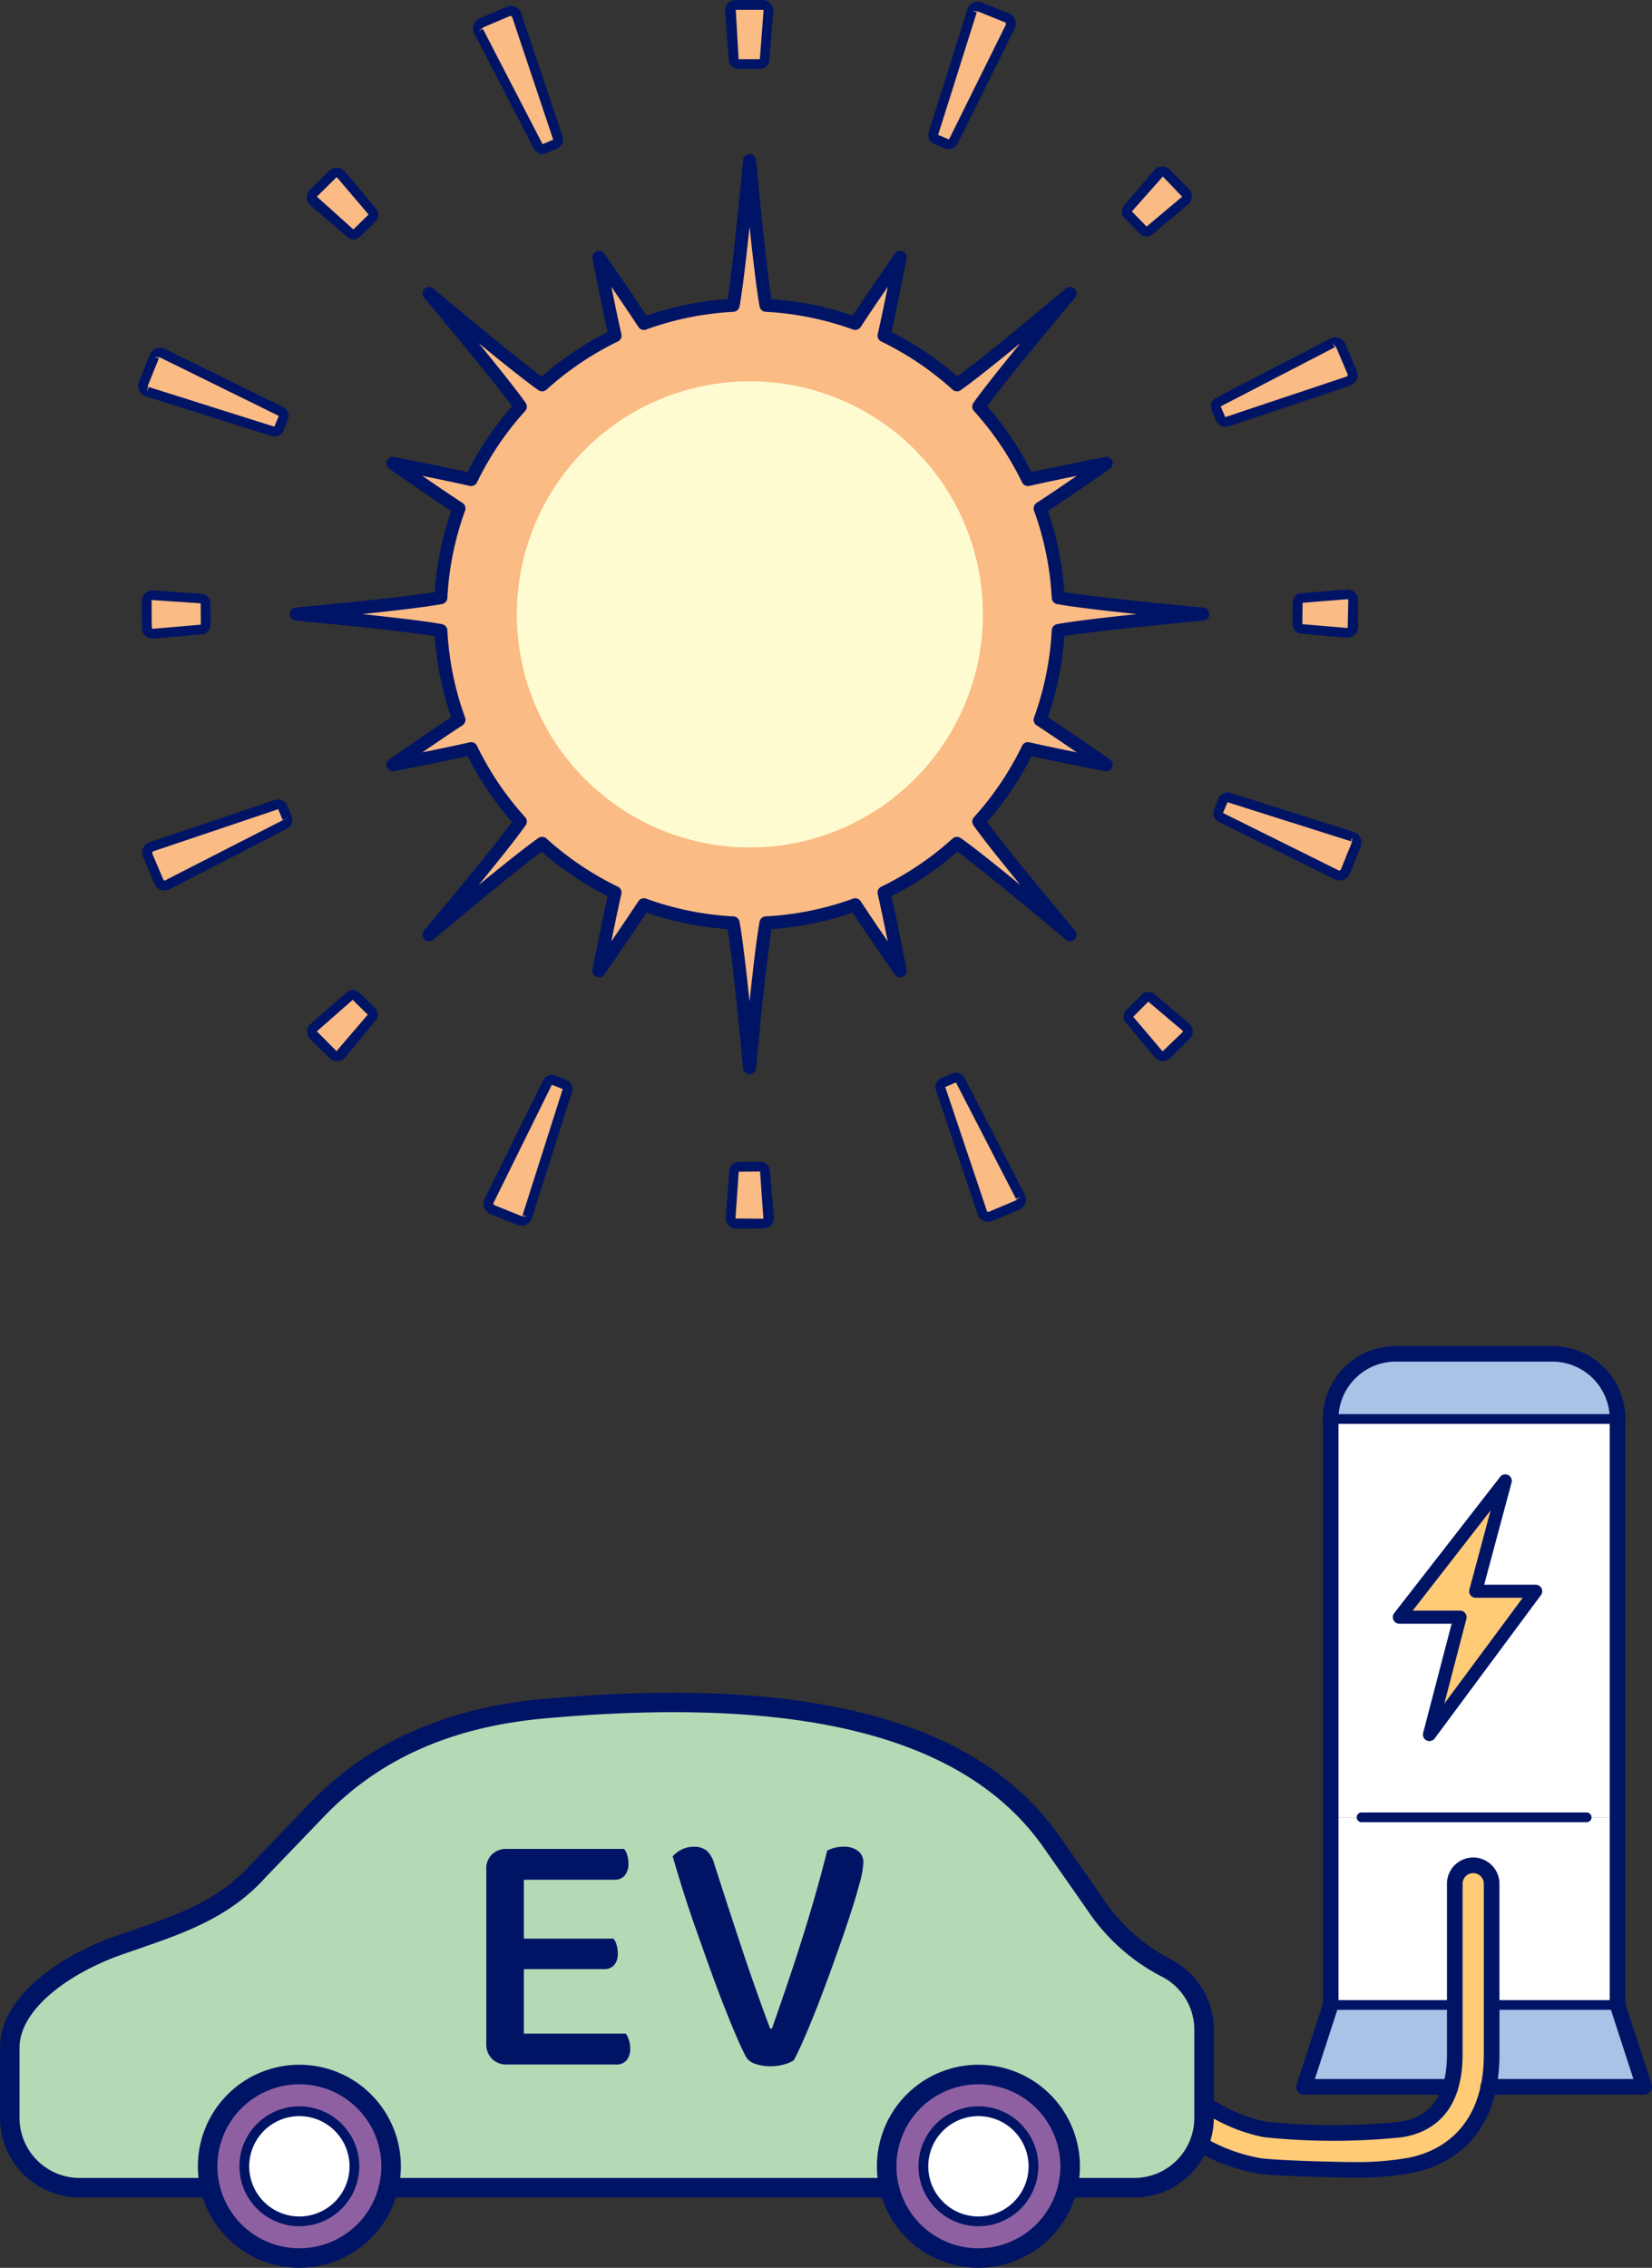 <svg xmlns="http://www.w3.org/2000/svg" width="141.079" height="193.601" viewBox="0 0 141.079 193.601">
  <rect x="0" y="0" width="141.079" height="193.601" fill="#333333" stroke="none"/>
  <g id="img05" transform="translate(-1325.131 -2834.952)">
    <g id="グループ_26305" data-name="グループ 26305" transform="translate(1325.131 2949.86)">
      <path id="パス_27395" data-name="パス 27395" d="M433.228,158.862l2.269,6.984H422.205a13.125,13.125,0,0,0,.267-2.778v-4.206Z" transform="translate(-295.09 -102.605)" fill="#a9c2e5"/>
      <path id="パス_27396" data-name="パス 27396" d="M434.591,144.465v16.019H423.836V150.136a1.574,1.574,0,1,0-3.148,0v10.347H410.1V144.465h24.493Z" transform="translate(-296.454 -104.227)" fill="#fff"/>
      <path id="パス_27397" data-name="パス 27397" d="M434.591,113.9v34.013H410.1V113.9Zm-16.07,26.94L427.6,128.6h-5.123L425,119.183l-9.035,11.635h5.186Z" transform="translate(-296.454 -107.67)" fill="#fff"/>
      <path id="パス_27398" data-name="パス 27398" d="M434.591,114.457H410.1a5.554,5.554,0,0,1,5.556-5.556h13.38a5.553,5.553,0,0,1,5.556,5.556" transform="translate(-296.454 -108.232)" fill="#a9c2e5"/>
      <path id="パス_27399" data-name="パス 27399" d="M427,128.066,417.928,140.3l2.625-10.016h-5.186l9.035-11.635-2.522,9.417Z" transform="translate(-295.861 -107.134)" fill="#ffcb77"/>
      <path id="パス_27400" data-name="パス 27400" d="M424.973,160.07v4.206a13.051,13.051,0,0,1-.268,2.778,8.155,8.155,0,0,1-6.957,6.754,25.544,25.544,0,0,1-4.231.332c-1.465,0-6.461-.1-8.3-.319a15.178,15.178,0,0,1-5.213-1.924H400a5.69,5.69,0,0,0,.421-2.192v-1.249a13.847,13.847,0,0,0,5.174,2.231,56.391,56.391,0,0,0,11.648.012,4.918,4.918,0,0,0,4.23-3.644,9.544,9.544,0,0,0,.357-2.778V149.722a1.574,1.574,0,1,1,3.148,0Z" transform="translate(-297.592 -103.813)" fill="#ffcb77"/>
      <path id="パス_27401" data-name="パス 27401" d="M420.919,158.862v4.206a9.544,9.544,0,0,1-.357,2.778H408.048l2.281-6.984Z" transform="translate(-296.685 -102.605)" fill="#a9c2e5"/>
      <path id="パス_27402" data-name="パス 27402" d="M410.7,169.863v1.248a5.689,5.689,0,0,1-.421,2.192,5.937,5.937,0,0,1-5.543,3.773h-5.7a7.268,7.268,0,0,0,.229-1.836,7.837,7.837,0,0,0-15.675,0,7.268,7.268,0,0,0,.229,1.836H341.041a7.217,7.217,0,0,0,.229-1.836,7.831,7.831,0,0,0-15.661,0,7.269,7.269,0,0,0,.229,1.836H314.661a5.953,5.953,0,0,1-5.951-5.965v-5.976c0-3.8,4.626-7.1,9.265-8.73s8.717-2.766,12.005-6.423l4.982-5.186c5.25-5.467,12-7.952,19.332-8.615,13.611-1.224,34.446-1.389,43.393,11.38l3.683,5.263a16.222,16.222,0,0,0,5.989,5.43,5.967,5.967,0,0,1,3.339,5.352Z" transform="translate(-307.873 -105.22)" fill="#b6d9b5"/>
      <path id="パス_27403" data-name="パス 27403" d="M391.687,172.024a7.21,7.21,0,0,1-.23,1.835,7.822,7.822,0,0,1-15.215,0,7.208,7.208,0,0,1-.229-1.835,7.837,7.837,0,0,1,15.675,0m-3.135,0a4.7,4.7,0,1,0-4.7,4.7,4.7,4.7,0,0,0,4.7-4.7" transform="translate(-300.293 -102.004)" fill="#8e60a2"/>
      <path id="パス_27404" data-name="パス 27404" d="M383.532,167.017a4.7,4.7,0,1,1-4.7,4.69,4.7,4.7,0,0,1,4.7-4.69" transform="translate(-299.976 -101.687)" fill="#fff"/>
      <path id="パス_27405" data-name="パス 27405" d="M339.561,172.024a7.208,7.208,0,0,1-.23,1.835,7.814,7.814,0,0,1-15.2,0,7.26,7.26,0,0,1-.229-1.835,7.831,7.831,0,0,1,15.662,0m-3.135,0a4.7,4.7,0,1,0-4.69,4.7,4.694,4.694,0,0,0,4.69-4.7" transform="translate(-306.163 -102.004)" fill="#8e60a2"/>
      <path id="パス_27406" data-name="パス 27406" d="M331.418,167.017a4.7,4.7,0,1,1-4.7,4.69,4.694,4.694,0,0,1,4.7-4.69" transform="translate(-305.845 -101.687)" fill="#fff"/>
      <path id="パス_27407" data-name="パス 27407" d="M417.99,140.917a.556.556,0,0,1-.537-.7l2.432-9.322h-4.465a.556.556,0,0,1-.439-.9l9.045-11.631a.556.556,0,0,1,.977.485l-2.339,8.719h4.4a.556.556,0,0,1,.447.888l-9.072,12.232a.552.552,0,0,1-.446.225m-1.433-11.132h4.049a.556.556,0,0,1,.537.7l-1.889,7.241,6.7-9.038h-4.018a.557.557,0,0,1-.537-.7l1.812-6.76Z" transform="translate(-295.917 -107.19)" fill="#001466"/>
      <path id="パス_27408" data-name="パス 27408" d="M345.767,164.8a1.715,1.715,0,0,1-.485-1.271V148.611a1.666,1.666,0,0,1,.485-1.256,1.747,1.747,0,0,1,1.271-.468h10.018a1.514,1.514,0,0,1,.258.514,2.44,2.44,0,0,1,.106.727,1.506,1.506,0,0,1-.319,1.029,1.087,1.087,0,0,1-.862.363H348.49v5.024h7.658a1.563,1.563,0,0,1,.257.515,2.375,2.375,0,0,1,.106.727,1.449,1.449,0,0,1-.317,1.029,1.133,1.133,0,0,1-.862.333H348.49v5.509h8.719a2.622,2.622,0,0,1,.241.514,2.131,2.131,0,0,1,.12.727,1.5,1.5,0,0,1-.317,1.044,1.109,1.109,0,0,1-.862.349h-9.353a1.718,1.718,0,0,1-1.271-.485" transform="translate(-303.754 -103.954)" fill="#001466"/>
      <path id="パス_27409" data-name="パス 27409" d="M369.942,164.942a2.658,2.658,0,0,1-.787.348,4.163,4.163,0,0,1-1.211.166,3.841,3.841,0,0,1-1.332-.211,1.338,1.338,0,0,1-.787-.635q-.394-.756-.908-1.968t-1.089-2.694q-.576-1.482-1.166-3.132t-1.165-3.283q-.576-1.634-1.059-3.179t-.848-2.814a2.3,2.3,0,0,1,.727-.561,2.225,2.225,0,0,1,1.059-.257,1.691,1.691,0,0,1,1.12.333,2.339,2.339,0,0,1,.634,1.09q1.182,3.692,2.316,7.112t2.467,6.992h.15q.576-1.634,1.212-3.5t1.256-3.814q.621-1.951,1.195-3.949t1.059-3.935a2.983,2.983,0,0,1,1.453-.333,1.9,1.9,0,0,1,1.165.348,1.218,1.218,0,0,1,.47,1.044,8.18,8.18,0,0,1-.333,1.771q-.334,1.257-.878,2.905t-1.212,3.511q-.664,1.861-1.315,3.556t-1.242,3.056q-.591,1.362-.953,2.028" transform="translate(-302.143 -103.973)" fill="#001466"/>
      <path id="パス_27410" data-name="パス 27410" d="M380.62,173.8H337.867a.834.834,0,0,1,0-1.669H380.62a.834.834,0,0,1,0,1.669" transform="translate(-304.683 -101.111)" fill="#001466"/>
      <path id="パス_27411" data-name="パス 27411" d="M404.825,177.994h-5.692a.834.834,0,0,1,0-1.669h5.692a5.13,5.13,0,0,0,5.125-5.124v-7.509a5.1,5.1,0,0,0-2.872-4.605,17,17,0,0,1-6.31-5.7l-3.681-5.261c-6.592-9.42-20.536-13.029-42.629-11.028-7.939.718-14.093,3.452-18.813,8.359l-4.982,5.18c-3.071,3.429-6.884,4.748-10.922,6.144l-1.4.486c-4.337,1.53-8.715,4.583-8.715,7.953V171.2a5.13,5.13,0,0,0,5.125,5.124h11.154a.834.834,0,0,1,0,1.669H314.752a6.8,6.8,0,0,1-6.794-6.793v-5.978c0-4.473,5.3-7.929,9.829-9.527l1.409-.49c3.993-1.381,7.442-2.572,10.244-5.7l5-5.2c4.942-5.136,11.625-8.119,19.867-8.865,22.74-2.054,37.181,1.782,44.145,11.735l3.681,5.259a15.37,15.37,0,0,0,5.679,5.158,6.751,6.751,0,0,1,3.805,6.1V171.2a6.8,6.8,0,0,1-6.794,6.793" transform="translate(-307.958 -105.304)" fill="#001466"/>
      <path id="パス_27412" data-name="パス 27412" d="M331.814,180.782a8.668,8.668,0,1,1,8.668-8.667,8.678,8.678,0,0,1-8.668,8.667m0-15.667a7,7,0,1,0,7,7,7.007,7.007,0,0,0-7-7" transform="translate(-306.248 -102.089)" fill="#001466"/>
      <path id="パス_27413" data-name="パス 27413" d="M383.932,180.782a8.668,8.668,0,1,1,8.669-8.667,8.677,8.677,0,0,1-8.669,8.667m0-15.667a7,7,0,1,0,7,7,7.006,7.006,0,0,0-7-7" transform="translate(-300.377 -102.089)" fill="#001466"/>
      <path id="パス_27414" data-name="パス 27414" d="M331.454,176.873a5.118,5.118,0,1,1,5.117-5.118,5.125,5.125,0,0,1-5.117,5.118m0-9.4a4.283,4.283,0,1,0,4.283,4.283,4.288,4.288,0,0,0-4.283-4.283" transform="translate(-305.888 -101.729)" fill="#001466"/>
      <path id="パス_27415" data-name="パス 27415" d="M383.573,176.873a5.118,5.118,0,1,1,5.118-5.118,5.124,5.124,0,0,1-5.118,5.118m0-9.4a4.283,4.283,0,1,0,4.284,4.283,4.288,4.288,0,0,0-4.284-4.283" transform="translate(-300.018 -101.729)" fill="#001466"/>
      <path id="パス_27416" data-name="パス 27416" d="M434.661,115.2a.668.668,0,0,1-.668-.668,4.9,4.9,0,0,0-4.9-4.9H415.724a4.9,4.9,0,0,0-4.9,4.9.667.667,0,1,1-1.334,0,6.237,6.237,0,0,1,6.23-6.231H429.1a6.238,6.238,0,0,1,6.231,6.231.668.668,0,0,1-.668.668" transform="translate(-296.522 -108.3)" fill="#001466"/>
      <path id="パス_27417" data-name="パス 27417" d="M434.635,114.359h-24.5a.417.417,0,0,1,0-.834h24.5a.417.417,0,0,1,0,.834" transform="translate(-296.497 -107.712)" fill="#001466"/>
      <path id="パス_27418" data-name="パス 27418" d="M420.732,159.32h-10.6a.417.417,0,0,1,0-.834h10.6a.417.417,0,0,1,0,.834" transform="translate(-296.497 -102.648)" fill="#001466"/>
      <path id="パス_27419" data-name="パス 27419" d="M410.161,164.66a.668.668,0,0,1-.668-.668V113.968a.668.668,0,0,1,1.335,0v50.025a.668.668,0,0,1-.668.668" transform="translate(-296.522 -107.737)" fill="#001466"/>
      <path id="パス_27420" data-name="パス 27420" d="M432.181,164.66a.668.668,0,0,1-.668-.668V113.968a.668.668,0,0,1,1.335,0v50.025a.668.668,0,0,1-.668.668" transform="translate(-294.042 -107.737)" fill="#001466"/>
      <path id="パス_27421" data-name="パス 27421" d="M433.244,159.32H422.489a.417.417,0,0,1,0-.834h10.755a.417.417,0,0,1,0,.834" transform="translate(-295.105 -102.648)" fill="#001466"/>
      <path id="パス_27422" data-name="パス 27422" d="M431.729,144.922H412.507a.417.417,0,0,1,0-.834h19.222a.417.417,0,0,1,0,.834" transform="translate(-296.23 -104.269)" fill="#001466"/>
      <path id="パス_27423" data-name="パス 27423" d="M413.583,174.879c-1.3,0-6.452-.1-8.376-.334a15.721,15.721,0,0,1-5.463-2,.667.667,0,1,1,.655-1.163,14.444,14.444,0,0,0,4.966,1.841c1.765.21,6.621.324,8.218.324a25.147,25.147,0,0,0,4.125-.329c2-.326,6.667-1.841,6.667-8.873V149.786a.907.907,0,1,0-1.814,0v14.555c0,5.165-2.8,6.7-5.145,7.084a56.857,56.857,0,0,1-11.836-.006,14.618,14.618,0,0,1-5.46-2.332.668.668,0,0,1,.729-1.119,13.7,13.7,0,0,0,4.889,2.125,56.287,56.287,0,0,0,11.466.013c2.707-.439,4.023-2.325,4.023-5.766V149.786a2.241,2.241,0,1,1,4.482,0v14.555c0,8.058-5.445,9.811-7.788,10.191a26.361,26.361,0,0,1-4.337.347" transform="translate(-297.658 -103.88)" fill="#001466"/>
      <path id="パス_27424" data-name="パス 27424" d="M420.627,166.586H408.118a.667.667,0,0,1-.634-.875l2.272-6.99a.667.667,0,1,1,1.27.413l-1.988,6.116h11.59a.668.668,0,0,1,0,1.335" transform="translate(-296.752 -102.673)" fill="#001466"/>
      <path id="パス_27425" data-name="パス 27425" d="M435.569,166.586H422.277a.668.668,0,1,1,0-1.335H434.65l-1.988-6.116a.667.667,0,1,1,1.268-.413l2.273,6.99a.668.668,0,0,1-.634.875" transform="translate(-295.158 -102.673)" fill="#001466"/>
    </g>
    <g id="グループ_26304" data-name="グループ 26304" transform="translate(1336.93 2834.952)">
      <path id="パス_27426" data-name="パス 27426" d="M396.307,31.9l.386.91a.425.425,0,0,0,.533.234l10.393-3.483a.527.527,0,0,0,.308-.705l-.966-2.275a.523.523,0,0,0-.3-.289.534.534,0,0,0-.419.021l-9.73,5.041a.425.425,0,0,0-.2.546" transform="translate(-304.247 2.958)" fill="#fabb84"/>
      <path id="パス_27427" data-name="パス 27427" d="M397.126,33.531a.836.836,0,0,1-.776-.514l-.384-.908a.839.839,0,0,1,.4-1.084l9.721-5.038a.979.979,0,0,1,.753-.045.953.953,0,0,1,.545.522l.965,2.274A.943.943,0,0,1,407.805,30l-10.4,3.486a.816.816,0,0,1-.276.047m9.156-7.173.192.371-9.73,5.042-.01.011.386.91,10.409-3.48.057-.147-.966-2.275Z" transform="translate(-304.289 2.916)" fill="#001466"/>
      <path id="パス_27428" data-name="パス 27428" d="M326.211,62.879l-.386-.91a.425.425,0,0,0-.534-.234L314.6,65.344a.53.53,0,0,0-.308.705l.966,2.276a.53.53,0,0,0,.487.323.522.522,0,0,0,.234-.055l10.03-5.168a.424.424,0,0,0,.2-.546" transform="translate(-313.485 6.95)" fill="#fabb84"/>
      <path id="パス_27429" data-name="パス 27429" d="M315.786,69.108a.97.97,0,0,1-.327-.058.957.957,0,0,1-.546-.521l-.965-2.275a.947.947,0,0,1,.552-1.261l10.7-3.61a.841.841,0,0,1,1.051.465l.387.91h0a.843.843,0,0,1-.4,1.084L316.21,69.007a.936.936,0,0,1-.424.1m9.7-6.934-10.709,3.608-.057.147.965,2.275.1.069,10.466-5.352-.384.162Z" transform="translate(-313.528 6.908)" fill="#001466"/>
      <path id="パス_27430" data-name="パス 27430" d="M376.844,82.919a.425.425,0,0,0-.546-.2l-.91.386a.423.423,0,0,0-.233.533l3.567,10.593a.534.534,0,0,0,.286.306.524.524,0,0,0,.213.045.518.518,0,0,0,.207-.042l2.275-.966a.531.531,0,0,0,.269-.721Z" transform="translate(-306.628 9.313)" fill="#fabb84"/>
      <path id="パス_27431" data-name="パス 27431" d="M379.262,95.039a.944.944,0,0,1-.891-.628l-3.569-10.6a.842.842,0,0,1,.465-1.051l.91-.386a.846.846,0,0,1,1.08.4l5.127,9.928a.971.971,0,0,1,.04.757.952.952,0,0,1-.516.541l-2.276.966a.946.946,0,0,1-.369.076m-2.757-11.9H376.5l-.906.385,3.567,10.609.1.067,2.318-.975.434-.338-.372.191-5.127-9.93,0-.007-.008,0" transform="translate(-306.671 9.27)" fill="#001466"/>
      <path id="パス_27432" data-name="パス 27432" d="M345.161,12.634a.437.437,0,0,0,.166-.033l.91-.387a.422.422,0,0,0,.234-.533L342.945,1.186a.523.523,0,0,0-.286-.306.529.529,0,0,0-.419,0l-2.275.966a.532.532,0,0,0-.289.3.527.527,0,0,0,.021.418L344.78,12.4a.424.424,0,0,0,.38.237" transform="translate(-310.625 0.094)" fill="#fabb84"/>
      <path id="パス_27433" data-name="パス 27433" d="M345.2,13.093a.836.836,0,0,1-.754-.47L339.368,2.8a.969.969,0,0,1-.043-.754.958.958,0,0,1,.517-.543l2.279-.966a.939.939,0,0,1,.748,0,.955.955,0,0,1,.513.55l3.526,10.5a.836.836,0,0,1-.466,1.05l-.909.386a.846.846,0,0,1-.329.067M340.109,2.416l5.094,9.842h0l.909-.385L342.593,1.361l-.146-.057-2.276.966-.432.337Z" transform="translate(-310.667 0.052)" fill="#001466"/>
      <path id="パス_27434" data-name="パス 27434" d="M346.942,83.25l-.917-.371a.425.425,0,0,0-.544.213L340.493,93.2a.527.527,0,0,0,.28.715l2.292.926a.53.53,0,0,0,.419-.009.524.524,0,0,0,.279-.31l3.419-10.747a.423.423,0,0,0-.241-.53" transform="translate(-310.535 9.331)" fill="#fabb84"/>
      <path id="パス_27435" data-name="パス 27435" d="M343.307,95.345a.942.942,0,0,1-.355-.069l-2.293-.927a.948.948,0,0,1-.5-1.28l4.993-10.119a.837.837,0,0,1,1.071-.416l.919.372a.84.84,0,0,1,.48,1.051L344.206,94.7a.958.958,0,0,1-.505.564.937.937,0,0,1-.394.086m2.6-12.036-5,10.123.063.145,2.292.927.543.066-.4-.127L346.828,83.7v-.017Z" transform="translate(-310.577 9.289)" fill="#001466"/>
      <path id="パス_27436" data-name="パス 27436" d="M375.921,12.262a.422.422,0,0,0,.383-.243l4.876-9.827a.53.53,0,0,0-.28-.718L378.606.548a.532.532,0,0,0-.7.32l-3.3,10.463a.424.424,0,0,0,.244.528l.917.371a.422.422,0,0,0,.159.031" transform="translate(-306.69 0.057)" fill="#fabb84"/>
      <path id="パス_27437" data-name="パス 27437" d="M375.964,12.721a.839.839,0,0,1-.315-.06l-.919-.371a.841.841,0,0,1-.481-1.049l3.3-10.455A.948.948,0,0,1,378.8.2l2.293.928a.952.952,0,0,1,.527.53.966.966,0,0,1-.026.751l-4.88,9.836a.84.84,0,0,1-.755.474M377.948.912l.4.126-3.3,10.462.921.387.006,0,4.878-9.836-.062-.145L378.492.977Z" transform="translate(-306.732 0.015)" fill="#001466"/>
      <path id="パス_27438" data-name="パス 27438" d="M314.3,30.388l10.729,3.388a.421.421,0,0,0,.53-.243l.368-.918a.424.424,0,0,0-.214-.542l-10.1-4.961a.531.531,0,0,0-.715.283l-.921,2.294a.529.529,0,0,0,.322.7" transform="translate(-313.52 3.048)" fill="#fabb84"/>
      <path id="パス_27439" data-name="パス 27439" d="M325.2,34.258a.846.846,0,0,1-.274-.046l-10.718-3.385-.007,0a.947.947,0,0,1-.576-1.248l.921-2.3a.948.948,0,0,1,1.28-.506l10.106,4.966a.84.84,0,0,1,.416,1.073l-.367.917a.838.838,0,0,1-.781.527m-10.74-4.226,10.73,3.388.384-.918L315.47,27.529l-.532-.091.387.156-.92,2.293-.067.543Z" transform="translate(-313.563 3.006)" fill="#001466"/>
      <path id="パス_27440" data-name="パス 27440" d="M407.919,64.53,397.385,61.2a.429.429,0,0,0-.531.244l-.371.917a.426.426,0,0,0,.213.543l9.9,4.9a.532.532,0,0,0,.419.013.527.527,0,0,0,.3-.3l.925-2.292a.528.528,0,0,0-.01-.419.534.534,0,0,0-.31-.281" transform="translate(-304.227 6.89)" fill="#fabb84"/>
      <path id="パス_27441" data-name="パス 27441" d="M406.865,68.315a.959.959,0,0,1-.4-.09l-9.908-4.909a.841.841,0,0,1-.414-1.071l.371-.918a.846.846,0,0,1,1.049-.482l10.528,3.33.009,0a.948.948,0,0,1,.571,1.253l-.923,2.291a.948.948,0,0,1-.878.593M397.3,61.638l-.388.918,9.911,4.918.145-.065.926-2.293.067-.543-.126.4Z" transform="translate(-304.269 6.848)" fill="#001466"/>
      <path id="パス_27442" data-name="パス 27442" d="M391.555,76.593a.4.4,0,0,0-.559,0l-1.306,1.3a.4.4,0,0,0,0,.559l2.481,2.96a.493.493,0,0,0,.348.146h0a.487.487,0,0,0,.348-.145l1.633-1.626a.494.494,0,0,0,0-.7Z" transform="translate(-305.001 8.614)" fill="#fabb84"/>
      <path id="パス_27443" data-name="パス 27443" d="M392.563,82.015a.917.917,0,0,1-.645-.268l-2.506-2.987a.777.777,0,0,1-.213-.549.813.813,0,0,1,.238-.573l1.306-1.3a.83.83,0,0,1,1.134-.012l2.936,2.487a.918.918,0,0,1,.026,1.311L393.2,81.749a.9.9,0,0,1-.642.266m-1.25-5.075-1.286,1.288,2.506,2.955,1.717-1.651a.079.079,0,0,0,0-.109l-2.922-2.471-.014-.012" transform="translate(-305.044 8.572)" fill="#001466"/>
      <path id="パス_27444" data-name="パス 27444" d="M329.366,13.383a.493.493,0,0,0-.7,0L327.03,15a.494.494,0,0,0-.147.348.5.5,0,0,0,.142.35l3.141,2.711a.4.4,0,0,0,.281.117.39.39,0,0,0,.277-.115l1.311-1.3a.392.392,0,0,0,0-.557Z" transform="translate(-312.062 1.491)" fill="#fabb84"/>
      <path id="パス_27445" data-name="パス 27445" d="M330.49,18.984a.807.807,0,0,1-.576-.24l-3.119-2.69a.936.936,0,0,1-.287-.669.918.918,0,0,1,.27-.642l1.639-1.618a1.028,1.028,0,0,1,.645-.264.908.908,0,0,1,.643.271l.022.023L332.4,16.33a.8.8,0,0,1,.213.551.814.814,0,0,1-.243.574l-1.31,1.294a.809.809,0,0,1-.571.235M329.058,13.7a.075.075,0,0,0-.054.02l-1.638,1.618,3.116,2.8,1.3-1.273-2.679-3.148a.076.076,0,0,0-.048-.014" transform="translate(-312.104 1.449)" fill="#001466"/>
      <path id="パス_27446" data-name="パス 27446" d="M330.657,76.448a.4.4,0,0,0-.559.008l-3.054,2.677a.5.5,0,0,0,.01.7l1.654,1.6a.494.494,0,0,0,.344.14.488.488,0,0,0,.354-.15l2.582-3.135a.4.4,0,0,0,.111-.282.389.389,0,0,0-.12-.277Z" transform="translate(-312.06 8.598)" fill="#fabb84"/>
      <path id="パス_27447" data-name="パス 27447" d="M329.095,82.034a.9.9,0,0,1-.634-.256l-1.654-1.6a.91.91,0,0,1-.276-.64.9.9,0,0,1,.256-.646l3.08-2.7a.807.807,0,0,1,1.123,0h0l1.323,1.284a.81.81,0,0,1,.017,1.148l-2.559,3.109a.917.917,0,0,1-.675.3m1.328-5.229-3.062,2.686,1.68,1.689,2.667-3.112Zm.016-.014,0,0,0,0" transform="translate(-312.102 8.555)" fill="#001466"/>
      <path id="パス_27448" data-name="パス 27448" d="M391.136,18.283a.391.391,0,0,0,.278-.115l3.026-2.54a.483.483,0,0,0,.147-.348.493.493,0,0,0-.144-.349l-1.624-1.636a.492.492,0,0,0-.7,0L389.56,16.3a.389.389,0,0,0-.117.279.4.4,0,0,0,.115.279l1.3,1.308a.391.391,0,0,0,.279.117" transform="translate(-305.016 1.481)" fill="#fabb84"/>
      <path id="パス_27449" data-name="パス 27449" d="M391.179,18.742a.807.807,0,0,1-.576-.24l-1.3-1.308a.8.8,0,0,1-.236-.573.813.813,0,0,1,.245-.58l2.536-2.977a.914.914,0,0,1,1.311-.02l1.623,1.634a.911.911,0,0,1-.008,1.292l-3.05,2.56a.774.774,0,0,1-.545.213m-.016-.829,0,0Zm.032,0h0Zm1.371-4.284-2.647,2.981L391.18,17.9l3.034-2.548Z" transform="translate(-305.058 1.439)" fill="#001466"/>
      <path id="パス_27450" data-name="パス 27450" d="M319.255,48.205l-.011-1.843a.4.4,0,0,0-.118-.278.507.507,0,0,0-.279-.115l-4.142-.3a.494.494,0,0,0-.491.5l.014,2.3a.494.494,0,0,0,.494.491h0l4.138-.355a.4.4,0,0,0,.393-.4" transform="translate(-313.489 5.143)" fill="#fabb84"/>
      <path id="パス_27451" data-name="パス 27451" d="M314.8,49.416a.926.926,0,0,1-.672-.261.916.916,0,0,1-.27-.643l-.014-2.3a.911.911,0,0,1,.9-.917l4.176.3c.022,0,.092.017.114.021a.79.79,0,0,1,.671.787l.012,1.841h0a.814.814,0,0,1-.807.817l-4.106.354Zm-.08-3.291a.092.092,0,0,0-.042.078l.014,2.3.076.076,4.1-.353h.012l-.012-1.822Z" transform="translate(-313.531 5.101)" fill="#001466"/>
      <path id="パス_27452" data-name="パス 27452" d="M406.81,45.6l-3.863.309a.341.341,0,0,0-.279.113.4.4,0,0,0-.117.279l-.01,1.843a.4.4,0,0,0,.393.4l3.86.349h0a.494.494,0,0,0,.494-.491l.011-2.3a.493.493,0,0,0-.491-.5" transform="translate(-303.541 5.136)" fill="#fabb84"/>
      <path id="パス_27453" data-name="パス 27453" d="M406.838,49.353l-3.9-.35h0a.787.787,0,0,1-.537-.24.806.806,0,0,1-.235-.575l.01-1.843a.808.808,0,0,1,.244-.576.75.75,0,0,1,.6-.231l3.8-.309h.036a.912.912,0,0,1,.907.915l-.012,2.3a.905.905,0,0,1-.273.646.92.92,0,0,1-.639.26m.022-3.291-3.836.307L403,48.191l3.874.328.052-2.381a.078.078,0,0,0-.067-.077" transform="translate(-303.583 5.094)" fill="#001466"/>
      <path id="パス_27454" data-name="パス 27454" d="M359.7,5.427l1.843,0h0a.393.393,0,0,0,.395-.394l.335-4.163a.494.494,0,0,0-.493-.494l-2.3,0h0a.494.494,0,0,0-.493.493l.324,4.165a.394.394,0,0,0,.394.395" transform="translate(-308.447 0.042)" fill="#fabb84"/>
      <path id="パス_27455" data-name="パス 27455" d="M361.583,5.889l-1.845,0h0a.814.814,0,0,1-.81-.812L358.6.944a.921.921,0,0,1,.266-.676A.9.9,0,0,1,359.513,0l2.308,0a.912.912,0,0,1,.908.911l-.336,4.2a.784.784,0,0,1-.239.543.805.805,0,0,1-.571.235m-1.824-.837,1.822,0L361.9.881a.092.092,0,0,0-.077-.043l-2.3,0,.246,4.207Z" transform="translate(-308.49 0)" fill="#001466"/>
      <path id="パス_27456" data-name="パス 27456" d="M361.848,89.625a.4.4,0,0,0-.277-.113h0l-1.844.017a.394.394,0,0,0-.392.4l-.3,3.98a.5.5,0,0,0,.494.49h0l2.3-.02a.5.5,0,0,0,.49-.5l-.363-3.974a.392.392,0,0,0-.118-.278" transform="translate(-308.441 10.082)" fill="#fabb84"/>
      <path id="パス_27457" data-name="パス 27457" d="M359.579,94.855a.912.912,0,0,1-.918-.9l.3-4.018a.778.778,0,0,1,.231-.542.8.8,0,0,1,.573-.243l1.842-.017a.813.813,0,0,1,.819.8l.359,3.941a.91.91,0,0,1-.9.954Zm2.016-4.883-1.826.017-.275,3.992,2.383.021-.285-4.018,0-.012" transform="translate(-308.483 10.039)" fill="#001466"/>
      <path id="パス_27458" data-name="パス 27458" d="M394.868,63.9s-3.3-2.308-5.644-3.842a26.274,26.274,0,0,0,1.547-7.622c2.757-.517,12.351-1.4,12.351-1.4s-9.594-.888-12.351-1.4a26.266,26.266,0,0,0-1.547-7.622c2.343-1.535,5.644-3.842,5.644-3.842s-3.957.761-6.686,1.379a26.43,26.43,0,0,0-4.2-6.224c1.6-2.292,7.8-9.662,7.8-9.662s-7.37,6.2-9.662,7.8a26.432,26.432,0,0,0-6.224-4.2c.618-2.729,1.379-6.686,1.379-6.686s-2.306,3.3-3.842,5.644a26.266,26.266,0,0,0-7.622-1.547c-.516-2.757-1.4-12.351-1.4-12.351s-.887,9.594-1.4,12.351a26.273,26.273,0,0,0-7.621,1.547c-1.534-2.343-3.842-5.644-3.842-5.644s.761,3.957,1.379,6.686a26.425,26.425,0,0,0-6.223,4.2c-2.293-1.6-9.662-7.8-9.662-7.8s6.2,7.37,7.8,9.662a26.464,26.464,0,0,0-4.2,6.224c-2.729-.618-6.686-1.379-6.686-1.379s3.3,2.308,5.644,3.842a26.3,26.3,0,0,0-1.547,7.622c-2.757.516-12.351,1.4-12.351,1.4s9.594.887,12.351,1.4a26.31,26.31,0,0,0,1.547,7.622c-2.343,1.534-5.644,3.842-5.644,3.842s3.957-.761,6.686-1.379a26.458,26.458,0,0,0,4.2,6.223c-1.6,2.293-7.8,9.663-7.8,9.663s7.369-6.2,9.662-7.8a26.425,26.425,0,0,0,6.223,4.2c-.617,2.729-1.379,6.686-1.379,6.686s2.308-3.3,3.842-5.644A26.31,26.31,0,0,0,363,77.4c.517,2.757,1.4,12.351,1.4,12.351s.888-9.594,1.4-12.351a26.3,26.3,0,0,0,7.622-1.547c1.535,2.343,3.842,5.644,3.842,5.644s-.761-3.957-1.379-6.686a26.465,26.465,0,0,0,6.224-4.2c2.292,1.6,9.662,7.8,9.662,7.8s-6.2-7.37-7.8-9.663a26.424,26.424,0,0,0,4.2-6.223c2.729.618,6.686,1.379,6.686,1.379" transform="translate(-312.196 1.388)" fill="#fabb84"/>
      <path id="パス_27459" data-name="パス 27459" d="M364.464,90.362a.558.558,0,0,1-.554-.505c-.009-.091-.809-8.723-1.322-11.874a26.906,26.906,0,0,1-6.925-1.405c-1.511,2.289-3.588,5.262-3.611,5.293a.557.557,0,0,1-1-.424c.007-.038.694-3.6,1.287-6.275a27,27,0,0,1-5.623-3.793c-2.572,1.886-9.2,7.455-9.266,7.514a.556.556,0,0,1-.784-.783c.059-.07,5.629-6.695,7.514-9.267a27.01,27.01,0,0,1-3.793-5.622c-2.677.592-6.237,1.28-6.275,1.286a.556.556,0,0,1-.424-1c.031-.022,3-2.1,5.293-3.613a26.88,26.88,0,0,1-1.405-6.923c-3.151-.514-11.783-1.315-11.874-1.323a.556.556,0,0,1,0-1.108c.092-.009,8.724-.809,11.874-1.323a26.9,26.9,0,0,1,1.405-6.924c-2.289-1.512-5.262-3.588-5.293-3.61a.556.556,0,0,1,.424-1c.038.007,3.6.693,6.275,1.286a27.01,27.01,0,0,1,3.793-5.622c-1.885-2.572-7.455-9.2-7.514-9.267a.557.557,0,0,1,.784-.784c.07.06,6.694,5.629,9.266,7.515a26.942,26.942,0,0,1,5.623-3.793c-.593-2.677-1.281-6.239-1.287-6.275a.557.557,0,0,1,1-.425c.022.032,2.1,3.005,3.611,5.294a26.812,26.812,0,0,1,6.925-1.405c.513-3.151,1.313-11.783,1.322-11.874a.556.556,0,0,1,1.108,0c.009.091.81,8.723,1.323,11.874a26.8,26.8,0,0,1,6.924,1.405c1.512-2.289,3.589-5.262,3.612-5.294a.557.557,0,0,1,1,.425c-.008.037-.694,3.6-1.287,6.275a26.935,26.935,0,0,1,5.622,3.793c2.574-1.886,9.2-7.455,9.267-7.515a.557.557,0,0,1,.784.784c-.059.07-5.629,6.695-7.514,9.267a27.05,27.05,0,0,1,3.793,5.622c2.676-.593,6.237-1.28,6.275-1.286a.556.556,0,0,1,.423,1c-.031.022-3,2.1-5.292,3.61a26.839,26.839,0,0,1,1.4,6.924c3.15.514,11.783,1.314,11.874,1.323a.556.556,0,0,1,0,1.108c-.091.008-8.724.809-11.874,1.323a26.822,26.822,0,0,1-1.4,6.923c2.288,1.513,5.261,3.59,5.292,3.613a.555.555,0,0,1-.423,1c-.038-.007-3.6-.694-6.275-1.286a27.051,27.051,0,0,1-3.793,5.622c1.885,2.572,7.455,9.2,7.514,9.267a.556.556,0,0,1-.784.783c-.07-.059-6.694-5.628-9.267-7.514a27.022,27.022,0,0,1-5.622,3.793c.593,2.677,1.28,6.237,1.287,6.275a.557.557,0,0,1-1,.424c-.022-.031-2.1-3-3.612-5.293a26.889,26.889,0,0,1-6.924,1.405c-.513,3.151-1.314,11.783-1.323,11.874a.557.557,0,0,1-.554.505m-9.026-15.01a.562.562,0,0,1,.19.033A25.768,25.768,0,0,0,363.09,76.9a.555.555,0,0,1,.517.453c.248,1.331.579,4.183.857,6.819.278-2.636.609-5.489.858-6.819a.554.554,0,0,1,.517-.453,25.783,25.783,0,0,0,7.461-1.514.559.559,0,0,1,.655.218c.7,1.074,1.577,2.359,2.311,3.43-.258-1.273-.573-2.794-.856-4.044a.555.555,0,0,1,.3-.623,25.879,25.879,0,0,0,6.092-4.111.558.558,0,0,1,.692-.044c1.055.737,3.134,2.4,5.1,4.012-1.608-1.965-3.276-4.046-4.011-5.1a.556.556,0,0,1,.043-.691,25.909,25.909,0,0,0,4.111-6.093.551.551,0,0,1,.624-.3c1.251.284,2.77.6,4.043.856-1.071-.734-2.357-1.608-3.43-2.311a.557.557,0,0,1-.218-.655,25.733,25.733,0,0,0,1.515-7.46.552.552,0,0,1,.453-.517c1.33-.249,4.183-.58,6.818-.858-2.635-.278-5.489-.609-6.818-.858a.552.552,0,0,1-.453-.517,25.726,25.726,0,0,0-1.515-7.46.556.556,0,0,1,.219-.655c1.073-.7,2.359-1.575,3.43-2.311-1.274.257-2.794.573-4.044.856a.555.555,0,0,1-.624-.3,25.819,25.819,0,0,0-4.111-6.093.558.558,0,0,1-.043-.692c.735-1.054,2.4-3.134,4.011-5.1-1.965,1.609-4.044,3.276-5.1,4.011a.556.556,0,0,1-.692-.043,25.88,25.88,0,0,0-6.092-4.111.557.557,0,0,1-.3-.624c.283-1.249.6-2.769.856-4.043-.735,1.071-1.609,2.357-2.311,3.43a.555.555,0,0,1-.655.218,25.783,25.783,0,0,0-7.461-1.514.554.554,0,0,1-.517-.453c-.249-1.331-.58-4.185-.858-6.82-.278,2.636-.609,5.49-.857,6.82a.555.555,0,0,1-.517.453,25.768,25.768,0,0,0-7.461,1.514.555.555,0,0,1-.655-.218c-.7-1.074-1.576-2.359-2.311-3.43.257,1.274.573,2.794.854,4.043a.556.556,0,0,1-.3.624,25.908,25.908,0,0,0-6.093,4.111.556.556,0,0,1-.692.043c-1.054-.735-3.133-2.4-5.1-4.011,1.609,1.965,3.277,4.046,4.012,5.1a.558.558,0,0,1-.043.692,25.787,25.787,0,0,0-4.112,6.093.556.556,0,0,1-.623.3c-1.251-.283-2.77-.6-4.043-.856,1.07.735,2.355,1.608,3.429,2.311a.557.557,0,0,1,.218.655,25.729,25.729,0,0,0-1.513,7.46.557.557,0,0,1-.453.517c-1.332.249-4.185.58-6.82.858,2.636.278,5.489.609,6.82.858a.557.557,0,0,1,.453.517,25.729,25.729,0,0,0,1.513,7.46.558.558,0,0,1-.217.655c-1.075.7-2.36,1.577-3.43,2.311,1.273-.257,2.793-.572,4.043-.856a.552.552,0,0,1,.623.3A25.878,25.878,0,0,0,345.3,68.43a.556.556,0,0,1,.043.691c-.735,1.055-2.4,3.135-4.012,5.1,1.965-1.608,4.046-3.276,5.1-4.011a.558.558,0,0,1,.692.043,25.9,25.9,0,0,0,6.093,4.111.554.554,0,0,1,.3.623c-.281,1.251-.6,2.772-.854,4.044.734-1.071,1.608-2.357,2.311-3.43a.555.555,0,0,1,.465-.251" transform="translate(-312.252 1.331)" fill="#001466"/>
      <path id="パス_27460" data-name="パス 27460" d="M382.429,49.153a19.9,19.9,0,1,0-19.9,19.9,19.905,19.905,0,0,0,19.9-19.9" transform="translate(-310.29 3.294)" fill="#fffbd1"/>
    </g>
  </g>
</svg>
